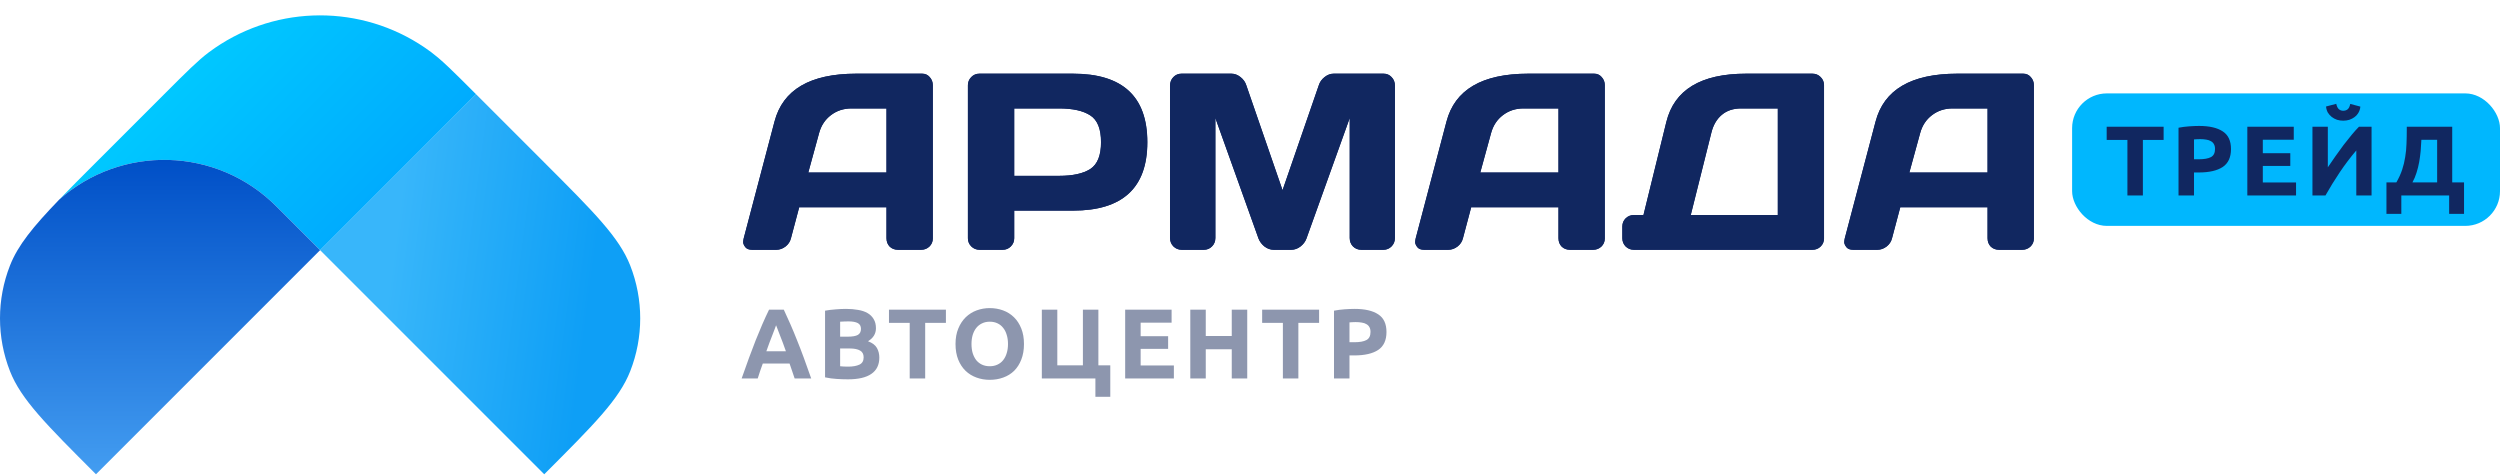 <svg width="1151" height="219" viewBox="0 0 1151 219" fill="none" xmlns="http://www.w3.org/2000/svg">
<rect x="954" y="43" width="197" height="61" rx="16" fill="#00B7FE"/>
<path d="M996.13 58.348V64.423H986.584V90H979.459V64.423H969.913V58.348H996.13ZM1012.49 57.983C1017.21 57.983 1020.84 58.82 1023.36 60.495C1025.89 62.139 1027.15 64.849 1027.15 68.625C1027.15 72.431 1025.88 75.186 1023.32 76.892C1020.76 78.566 1017.11 79.404 1012.36 79.404H1010.12V90H1002.99V58.805C1004.55 58.5 1006.19 58.287 1007.93 58.165C1009.66 58.044 1011.18 57.983 1012.49 57.983ZM1012.95 64.057C1012.43 64.057 1011.91 64.072 1011.4 64.103C1010.91 64.133 1010.48 64.164 1010.12 64.194V73.329H1012.36C1014.82 73.329 1016.68 72.994 1017.93 72.324C1019.18 71.654 1019.8 70.406 1019.8 68.579C1019.8 67.696 1019.63 66.965 1019.3 66.387C1018.99 65.808 1018.54 65.351 1017.93 65.016C1017.35 64.651 1016.63 64.407 1015.78 64.286C1014.93 64.133 1013.99 64.057 1012.95 64.057ZM1034.67 90V58.348H1056.05V64.331H1041.8V70.543H1054.45V76.389H1041.8V84.017H1057.1V90H1034.67ZM1064.65 90V58.348H1071.73V77.029C1072.83 75.384 1074 73.679 1075.25 71.913C1076.5 70.117 1077.75 68.396 1078.99 66.752C1080.27 65.077 1081.52 63.509 1082.74 62.048C1083.96 60.586 1085.07 59.353 1086.07 58.348H1091.87V90H1084.84V69.264C1082.16 72.4 1079.63 75.734 1077.26 79.267C1074.88 82.799 1072.68 86.376 1070.64 90H1064.65ZM1078.81 55.562C1077.84 55.562 1076.89 55.425 1075.98 55.151C1075.1 54.846 1074.29 54.42 1073.56 53.872C1072.83 53.293 1072.22 52.608 1071.73 51.817C1071.28 50.995 1071 50.066 1070.91 49.031L1075.61 47.797C1075.86 48.954 1076.25 49.776 1076.8 50.264C1077.38 50.751 1078.05 50.995 1078.81 50.995C1079.6 50.995 1080.27 50.781 1080.82 50.355C1081.4 49.898 1081.81 49.061 1082.05 47.843L1086.71 49.076C1086.62 50.111 1086.33 51.04 1085.85 51.862C1085.39 52.654 1084.8 53.324 1084.06 53.872C1083.36 54.42 1082.56 54.846 1081.64 55.151C1080.73 55.425 1079.79 55.562 1078.81 55.562ZM1098.72 83.971H1103.29C1104.41 82.022 1105.3 80.089 1105.94 78.171C1106.58 76.252 1107.05 74.303 1107.35 72.324C1107.69 70.345 1107.88 68.305 1107.95 66.204C1108.04 64.103 1108.08 61.895 1108.08 59.581V58.348H1129V83.971H1134.44V98.45H1127.59V90H1105.57V98.45H1098.72V83.971ZM1114.8 64.377C1114.74 66.021 1114.63 67.711 1114.48 69.447C1114.32 71.182 1114.1 72.903 1113.79 74.608C1113.49 76.283 1113.08 77.927 1112.56 79.541C1112.07 81.124 1111.45 82.601 1110.69 83.971H1122.06V64.377H1114.8Z" fill="#112760"/>
<path d="M147.378 115.164L250.567 218.354C273.57 195.35 285.072 183.849 290.15 170.909C296.291 155.264 296.291 137.876 290.15 122.23C285.072 109.291 273.57 97.789 250.567 74.786L219.162 43.38" fill="url(#paint0_linear_2306_0)"/>
<path d="M219.162 43.38L147.378 115.164Z" fill="url(#paint1_linear_2306_0)"/>
<path d="M96.228 24.025C91.223 27.752 86.013 32.961 75.594 43.38L44.189 74.786C37.624 81.35 31.996 86.978 27.187 91.97C55.841 66.518 99.733 67.519 127.189 94.975L147.378 115.164L219.162 43.38C218.847 43.066 218.537 42.756 218.232 42.45C213.502 37.721 209.88 34.108 206.853 31.229C204.919 29.39 203.227 27.851 201.645 26.511C200.57 25.6 199.545 24.782 198.528 24.025C196.631 22.613 194.69 21.289 192.71 20.053C163.018 1.515 124.686 2.839 96.228 24.025Z" fill="url(#paint2_linear_2306_0)"/>
<path d="M147.378 115.164L127.189 94.975C99.733 67.519 55.841 66.518 27.187 91.97C15.144 104.471 8.234 112.983 4.605 122.23C-1.535 137.876 -1.535 155.264 4.605 170.909C9.684 183.849 21.185 195.35 44.189 218.354L147.378 115.164Z" fill="url(#paint3_linear_2306_0)"/>
<path d="M342.36 109.798L356.552 55.973C360.396 41.31 372.91 33.96 394.094 33.922H424.569C425.963 33.922 427.113 34.45 428.018 35.505C428.96 36.561 429.431 37.786 429.431 39.18V109.798C429.431 111.268 428.903 112.512 427.848 113.53C426.793 114.51 425.53 115 424.06 115H413.43C411.885 115 410.603 114.51 409.586 113.53C408.606 112.512 408.116 111.231 408.116 109.685V95.437H367.916L364.128 109.685C363.751 111.231 362.903 112.512 361.584 113.53C360.264 114.51 358.87 115 357.4 115H346.261C344.791 115 343.736 114.585 343.095 113.756C342.454 112.889 342.134 112.135 342.134 111.495C342.172 110.854 342.247 110.288 342.36 109.798ZM372.1 79.437H408.116V49.923H392.002C388.383 49.923 385.217 50.959 382.503 53.033C379.827 55.068 378.018 57.82 377.076 61.287L372.1 79.437ZM445.601 109.685V39.294C445.601 37.824 446.11 36.561 447.128 35.505C448.146 34.45 449.39 33.922 450.86 33.922H493.999C516.804 33.922 528.206 44.439 528.206 65.471C528.206 86.466 516.804 96.964 493.999 96.964H466.917V109.685C466.917 111.155 466.389 112.418 465.334 113.473C464.316 114.491 463.072 115 461.602 115H450.973C449.503 115 448.24 114.491 447.185 113.473C446.129 112.418 445.601 111.155 445.601 109.685ZM466.917 80.963H487.554C493.886 80.963 498.692 79.908 501.971 77.797C505.251 75.648 506.89 71.54 506.89 65.471C506.89 59.365 505.251 55.257 501.971 53.146C498.692 50.997 493.886 49.923 487.554 49.923H466.917V80.963ZM538.666 109.572V39.407C538.666 37.861 539.174 36.561 540.192 35.505C541.21 34.45 542.454 33.922 543.924 33.922H566.935C568.405 33.922 569.8 34.45 571.119 35.505C572.439 36.561 573.324 37.824 573.777 39.294L590.456 87.578L607.135 39.294C607.587 37.824 608.473 36.561 609.792 35.505C611.112 34.45 612.506 33.922 613.976 33.922H636.988C638.458 33.922 639.683 34.45 640.663 35.505C641.681 36.561 642.19 37.861 642.19 39.407V109.572C642.19 111.118 641.662 112.418 640.606 113.473C639.589 114.491 638.345 115 636.875 115H626.698C625.228 115 623.965 114.491 622.91 113.473C621.892 112.418 621.383 111.118 621.383 109.572V54.333L601.425 109.911C600.897 111.306 599.973 112.512 598.654 113.53C597.335 114.51 595.94 115 594.47 115H586.385C584.915 115 583.52 114.51 582.201 113.53C580.92 112.512 579.996 111.306 579.431 109.911L559.529 54.333V109.572C559.529 111.118 559.001 112.418 557.946 113.473C556.928 114.491 555.684 115 554.214 115H544.037C542.567 115 541.304 114.491 540.249 113.473C539.193 112.418 538.666 111.118 538.666 109.572ZM651.745 109.798L665.936 55.973C669.781 41.31 682.295 33.96 703.478 33.922H733.953C735.348 33.922 736.498 34.45 737.402 35.505C738.345 36.561 738.816 37.786 738.816 39.18V109.798C738.816 111.268 738.288 112.512 737.233 113.53C736.177 114.51 734.914 115 733.444 115H722.815C721.27 115 719.988 114.51 718.97 113.53C717.99 112.512 717.5 111.231 717.5 109.685V95.437H677.301L673.512 109.685C673.136 111.231 672.287 112.512 670.968 113.53C669.649 114.51 668.254 115 666.784 115H655.646C654.176 115 653.121 114.585 652.48 113.756C651.839 112.889 651.519 112.135 651.519 111.495C651.556 110.854 651.632 110.288 651.745 109.798ZM681.485 79.437H717.5V49.923H701.387C697.768 49.923 694.602 50.959 691.888 53.033C689.212 55.068 687.402 57.82 686.46 61.287L681.485 79.437ZM746.901 109.685V104.257C746.901 102.787 747.41 101.544 748.427 100.526C749.483 99.508 750.746 98.999 752.216 98.999H756.626L767.142 56.199C770.798 41.348 783.048 33.922 803.893 33.922H834.424C835.894 33.922 837.138 34.431 838.156 35.449C839.211 36.467 839.739 37.71 839.739 39.18V109.798C839.739 111.268 839.211 112.512 838.156 113.53C837.138 114.51 835.894 115 834.424 115H752.216C750.746 115 749.483 114.491 748.427 113.473C747.41 112.418 746.901 111.155 746.901 109.685ZM778.393 98.999H818.48V49.923H801.575C797.994 49.923 795.035 50.903 792.698 52.863C790.361 54.823 788.759 57.556 787.892 61.061L778.393 98.999ZM849.294 109.798L863.485 55.973C867.33 41.31 879.844 33.96 901.028 33.922H931.503C932.897 33.922 934.047 34.45 934.951 35.505C935.894 36.561 936.365 37.786 936.365 39.18V109.798C936.365 111.268 935.837 112.512 934.782 113.53C933.726 114.51 932.464 115 930.994 115H920.364C918.819 115 917.537 114.51 916.52 113.53C915.54 112.512 915.05 111.231 915.05 109.685V95.437H874.85L871.062 109.685C870.685 111.231 869.837 112.512 868.517 113.53C867.198 114.51 865.804 115 864.334 115H853.195C851.725 115 850.67 114.585 850.029 113.756C849.388 112.889 849.068 112.135 849.068 111.495C849.106 110.854 849.181 110.288 849.294 109.798ZM879.034 79.437H915.05V49.923H898.936C895.317 49.923 892.151 50.959 889.437 53.033C886.761 55.068 884.952 57.82 884.009 61.287L879.034 79.437Z" fill="#112760"/>
<path d="M342.413 109.798L356.605 55.973C360.45 41.31 372.964 33.96 394.147 33.922H424.622C426.017 33.922 427.166 34.45 428.071 35.505C429.013 36.561 429.484 37.786 429.484 39.18V109.798C429.484 111.268 428.957 112.512 427.901 113.53C426.846 114.51 425.583 115 424.113 115H413.484C411.938 115 410.657 114.51 409.639 113.53C408.659 112.512 408.169 111.231 408.169 109.685V95.437H367.969L364.181 109.685C363.804 111.231 362.956 112.512 361.637 113.53C360.318 114.51 358.923 115 357.453 115H346.315C344.845 115 343.789 114.585 343.149 113.756C342.508 112.889 342.187 112.135 342.187 111.495C342.225 110.854 342.3 110.288 342.413 109.798ZM372.153 79.437H408.169V49.923H392.055C388.437 49.923 385.27 50.959 382.557 53.033C379.88 55.068 378.071 57.82 377.129 61.287L372.153 79.437ZM445.655 109.685V39.294C445.655 37.824 446.164 36.561 447.181 35.505C448.199 34.45 449.443 33.922 450.913 33.922H494.053C516.857 33.922 528.259 44.439 528.259 65.471C528.259 86.466 516.857 96.964 494.053 96.964H466.97V109.685C466.97 111.155 466.442 112.418 465.387 113.473C464.369 114.491 463.125 115 461.655 115H451.026C449.556 115 448.293 114.491 447.238 113.473C446.182 112.418 445.655 111.155 445.655 109.685ZM466.97 80.963H487.607C493.94 80.963 498.745 79.908 502.025 77.797C505.304 75.648 506.944 71.54 506.944 65.471C506.944 59.365 505.304 55.257 502.025 53.146C498.745 50.997 493.94 49.923 487.607 49.923H466.97V80.963ZM538.719 109.572V39.407C538.719 37.861 539.228 36.561 540.245 35.505C541.263 34.45 542.507 33.922 543.977 33.922H566.989C568.459 33.922 569.853 34.45 571.173 35.505C572.492 36.561 573.378 37.824 573.83 39.294L590.509 87.578L607.188 39.294C607.641 37.824 608.526 36.561 609.846 35.505C611.165 34.45 612.56 33.922 614.03 33.922H637.041C638.511 33.922 639.736 34.45 640.716 35.505C641.734 36.561 642.243 37.861 642.243 39.407V109.572C642.243 111.118 641.715 112.418 640.66 113.473C639.642 114.491 638.398 115 636.928 115H626.751C625.281 115 624.018 114.491 622.963 113.473C621.945 112.418 621.436 111.118 621.436 109.572V54.333L601.478 109.911C600.95 111.306 600.027 112.512 598.707 113.53C597.388 114.51 595.993 115 594.523 115H586.438C584.968 115 583.574 114.51 582.254 113.53C580.973 112.512 580.049 111.306 579.484 109.911L559.582 54.333V109.572C559.582 111.118 559.054 112.418 557.999 113.473C556.981 114.491 555.737 115 554.267 115H544.09C542.62 115 541.357 114.491 540.302 113.473C539.247 112.418 538.719 111.118 538.719 109.572ZM651.798 109.798L665.989 55.973C669.834 41.31 682.348 33.96 703.532 33.922H734.007C735.401 33.922 736.551 34.45 737.455 35.505C738.398 36.561 738.869 37.786 738.869 39.18V109.798C738.869 111.268 738.341 112.512 737.286 113.53C736.23 114.51 734.968 115 733.498 115H722.868C721.323 115 720.041 114.51 719.024 113.53C718.044 112.512 717.554 111.231 717.554 109.685V95.437H677.354L673.566 109.685C673.189 111.231 672.341 112.512 671.021 113.53C669.702 114.51 668.308 115 666.838 115H655.699C654.229 115 653.174 114.585 652.533 113.756C651.892 112.889 651.572 112.135 651.572 111.495C651.61 110.854 651.685 110.288 651.798 109.798ZM681.538 79.437H717.554V49.923H701.44C697.821 49.923 694.655 50.959 691.941 53.033C689.265 55.068 687.456 57.82 686.513 61.287L681.538 79.437ZM746.954 109.685V104.257C746.954 102.787 747.463 101.544 748.481 100.526C749.536 99.508 750.799 98.999 752.269 98.999H756.679L767.195 56.199C770.852 41.348 783.102 33.922 803.946 33.922H834.477C835.947 33.922 837.191 34.431 838.209 35.449C839.264 36.467 839.792 37.71 839.792 39.18V109.798C839.792 111.268 839.264 112.512 838.209 113.53C837.191 114.51 835.947 115 834.477 115H752.269C750.799 115 749.536 114.491 748.481 113.473C747.463 112.418 746.954 111.155 746.954 109.685ZM778.447 98.999H818.533V49.923H801.628C798.047 49.923 795.088 50.903 792.751 52.863C790.414 54.823 788.812 57.556 787.945 61.061L778.447 98.999ZM849.347 109.798L863.539 55.973C867.383 41.31 879.898 33.96 901.081 33.922H931.556C932.95 33.922 934.1 34.45 935.005 35.505C935.947 36.561 936.418 37.786 936.418 39.18V109.798C936.418 111.268 935.891 112.512 934.835 113.53C933.78 114.51 932.517 115 931.047 115H920.418C918.872 115 917.591 114.51 916.573 113.53C915.593 112.512 915.103 111.231 915.103 109.685V95.437H874.903L871.115 109.685C870.738 111.231 869.89 112.512 868.571 113.53C867.251 114.51 865.857 115 864.387 115H853.249C851.778 115 850.723 114.585 850.082 113.756C849.442 112.889 849.121 112.135 849.121 111.495C849.159 110.854 849.234 110.288 849.347 109.798ZM879.087 79.437H915.103V49.923H898.989C895.371 49.923 892.204 50.959 889.49 53.033C886.814 55.068 885.005 57.82 884.063 61.287L879.087 79.437Z" fill="#112760"/>
<path d="M365.847 174.232C365.512 173.136 365.131 172.009 364.705 170.852C364.309 169.695 363.913 168.538 363.517 167.381H351.185C350.789 168.538 350.378 169.695 349.952 170.852C349.556 172.009 349.191 173.136 348.856 174.232H341.457C342.644 170.822 343.771 167.67 344.837 164.778C345.902 161.885 346.938 159.16 347.942 156.602C348.978 154.044 349.983 151.624 350.957 149.34C351.962 147.026 352.997 144.772 354.063 142.58H360.868C361.903 144.772 362.923 147.026 363.928 149.34C364.933 151.624 365.938 154.044 366.943 156.602C367.978 159.16 369.029 161.885 370.094 164.778C371.16 167.67 372.287 170.822 373.474 174.232H365.847ZM357.306 149.751C357.153 150.208 356.925 150.832 356.62 151.624C356.316 152.415 355.966 153.329 355.57 154.364C355.174 155.399 354.733 156.541 354.245 157.79C353.789 159.038 353.317 160.347 352.83 161.718H361.827C361.34 160.347 360.868 159.038 360.411 157.79C359.955 156.541 359.513 155.399 359.087 154.364C358.691 153.329 358.341 152.415 358.036 151.624C357.732 150.832 357.488 150.208 357.306 149.751ZM390.406 174.643C388.67 174.643 386.934 174.582 385.199 174.461C383.494 174.369 381.712 174.126 379.855 173.73V143.037C381.317 142.763 382.915 142.565 384.651 142.443C386.386 142.291 388 142.215 389.492 142.215C391.502 142.215 393.344 142.367 395.019 142.671C396.724 142.946 398.185 143.433 399.403 144.133C400.621 144.833 401.565 145.762 402.235 146.919C402.936 148.046 403.286 149.446 403.286 151.121C403.286 153.648 402.068 155.643 399.632 157.104C401.641 157.866 403.012 158.901 403.742 160.21C404.473 161.52 404.839 162.996 404.839 164.641C404.839 167.96 403.621 170.456 401.185 172.131C398.779 173.806 395.186 174.643 390.406 174.643ZM386.797 160.439V168.614C387.315 168.675 387.878 168.721 388.487 168.751C389.096 168.782 389.766 168.797 390.497 168.797C392.628 168.797 394.349 168.492 395.658 167.884C396.967 167.275 397.622 166.148 397.622 164.504C397.622 163.042 397.074 162.007 395.978 161.398C394.882 160.758 393.314 160.439 391.273 160.439H386.797ZM386.797 155.003H390.269C392.461 155.003 394.029 154.729 394.973 154.181C395.917 153.603 396.389 152.689 396.389 151.441C396.389 150.162 395.902 149.264 394.927 148.746C393.953 148.228 392.522 147.97 390.634 147.97C390.025 147.97 389.37 147.985 388.67 148.015C387.97 148.015 387.345 148.046 386.797 148.107V155.003ZM435.499 142.58V148.655H425.953V174.232H418.828V148.655H409.283V142.58H435.499ZM447.275 158.383C447.275 159.936 447.458 161.337 447.823 162.585C448.219 163.834 448.767 164.915 449.467 165.828C450.198 166.711 451.081 167.396 452.116 167.884C453.152 168.371 454.339 168.614 455.679 168.614C456.988 168.614 458.161 168.371 459.196 167.884C460.262 167.396 461.145 166.711 461.845 165.828C462.576 164.915 463.124 163.834 463.489 162.585C463.885 161.337 464.083 159.936 464.083 158.383C464.083 156.83 463.885 155.43 463.489 154.181C463.124 152.902 462.576 151.822 461.845 150.938C461.145 150.025 460.262 149.325 459.196 148.837C458.161 148.35 456.988 148.107 455.679 148.107C454.339 148.107 453.152 148.366 452.116 148.883C451.081 149.37 450.198 150.071 449.467 150.984C448.767 151.867 448.219 152.948 447.823 154.227C447.458 155.475 447.275 156.861 447.275 158.383ZM471.437 158.383C471.437 161.093 471.025 163.484 470.203 165.554C469.412 167.594 468.315 169.315 466.915 170.715C465.514 172.086 463.839 173.121 461.891 173.821C459.972 174.521 457.902 174.872 455.679 174.872C453.517 174.872 451.477 174.521 449.559 173.821C447.64 173.121 445.966 172.086 444.535 170.715C443.103 169.315 441.977 167.594 441.155 165.554C440.333 163.484 439.922 161.093 439.922 158.383C439.922 155.673 440.348 153.298 441.2 151.258C442.053 149.188 443.195 147.452 444.626 146.051C446.087 144.651 447.762 143.6 449.65 142.9C451.568 142.2 453.578 141.849 455.679 141.849C457.841 141.849 459.881 142.2 461.799 142.9C463.718 143.6 465.392 144.651 466.823 146.051C468.255 147.452 469.381 149.188 470.203 151.258C471.025 153.298 471.437 155.673 471.437 158.383ZM505.694 168.203H511.175V182.682H504.324V174.232H479.66V142.58H486.785V168.203H498.569V142.58H505.694V168.203ZM518.027 174.232V142.58H539.403V148.563H525.153V154.775H537.804V160.621H525.153V168.249H540.453V174.232H518.027ZM567.102 142.58H574.227V174.232H567.102V160.804H555.135V174.232H548.01V142.58H555.135V154.684H567.102V142.58ZM607.312 142.58V148.655H597.766V174.232H590.641V148.655H581.095V142.58H607.312ZM623.675 142.215C628.394 142.215 632.018 143.052 634.545 144.727C637.073 146.371 638.336 149.081 638.336 152.857C638.336 156.663 637.057 159.419 634.5 161.124C631.942 162.798 628.288 163.636 623.538 163.636H621.3V174.232H614.175V143.037C615.728 142.732 617.372 142.519 619.107 142.397C620.843 142.276 622.366 142.215 623.675 142.215ZM624.132 148.289C623.614 148.289 623.096 148.305 622.579 148.335C622.091 148.366 621.665 148.396 621.3 148.426V157.561H623.538C626.004 157.561 627.862 157.226 629.11 156.556C630.358 155.886 630.983 154.638 630.983 152.811C630.983 151.928 630.815 151.197 630.48 150.619C630.176 150.04 629.719 149.583 629.11 149.249C628.532 148.883 627.816 148.64 626.963 148.518C626.111 148.366 625.167 148.289 624.132 148.289Z" fill="#8D96AE"/>
<defs>
<linearGradient id="paint0_linear_2306_0" x1="185.32" y1="83.191" x2="277.314" y2="95.372" gradientUnits="userSpaceOnUse">
<stop stop-color="#38B6FA"/>
<stop offset="1" stop-color="#0E9FF6"/>
</linearGradient>
<linearGradient id="paint1_linear_2306_0" x1="185.32" y1="83.191" x2="277.314" y2="95.372" gradientUnits="userSpaceOnUse">
<stop stop-color="#38B6FA"/>
<stop offset="1" stop-color="#0E9FF6"/>
</linearGradient>
<linearGradient id="paint2_linear_2306_0" x1="92.472" y1="29.599" x2="163.487" y2="98.85" gradientUnits="userSpaceOnUse">
<stop stop-color="#00C7FF"/>
<stop offset="1" stop-color="#00ACFE"/>
</linearGradient>
<linearGradient id="paint3_linear_2306_0" x1="73.689" y1="73.604" x2="73.689" y2="218.354" gradientUnits="userSpaceOnUse">
<stop stop-color="#004FC7"/>
<stop offset="1" stop-color="#439DF1"/>
</linearGradient>
</defs>
</svg>
